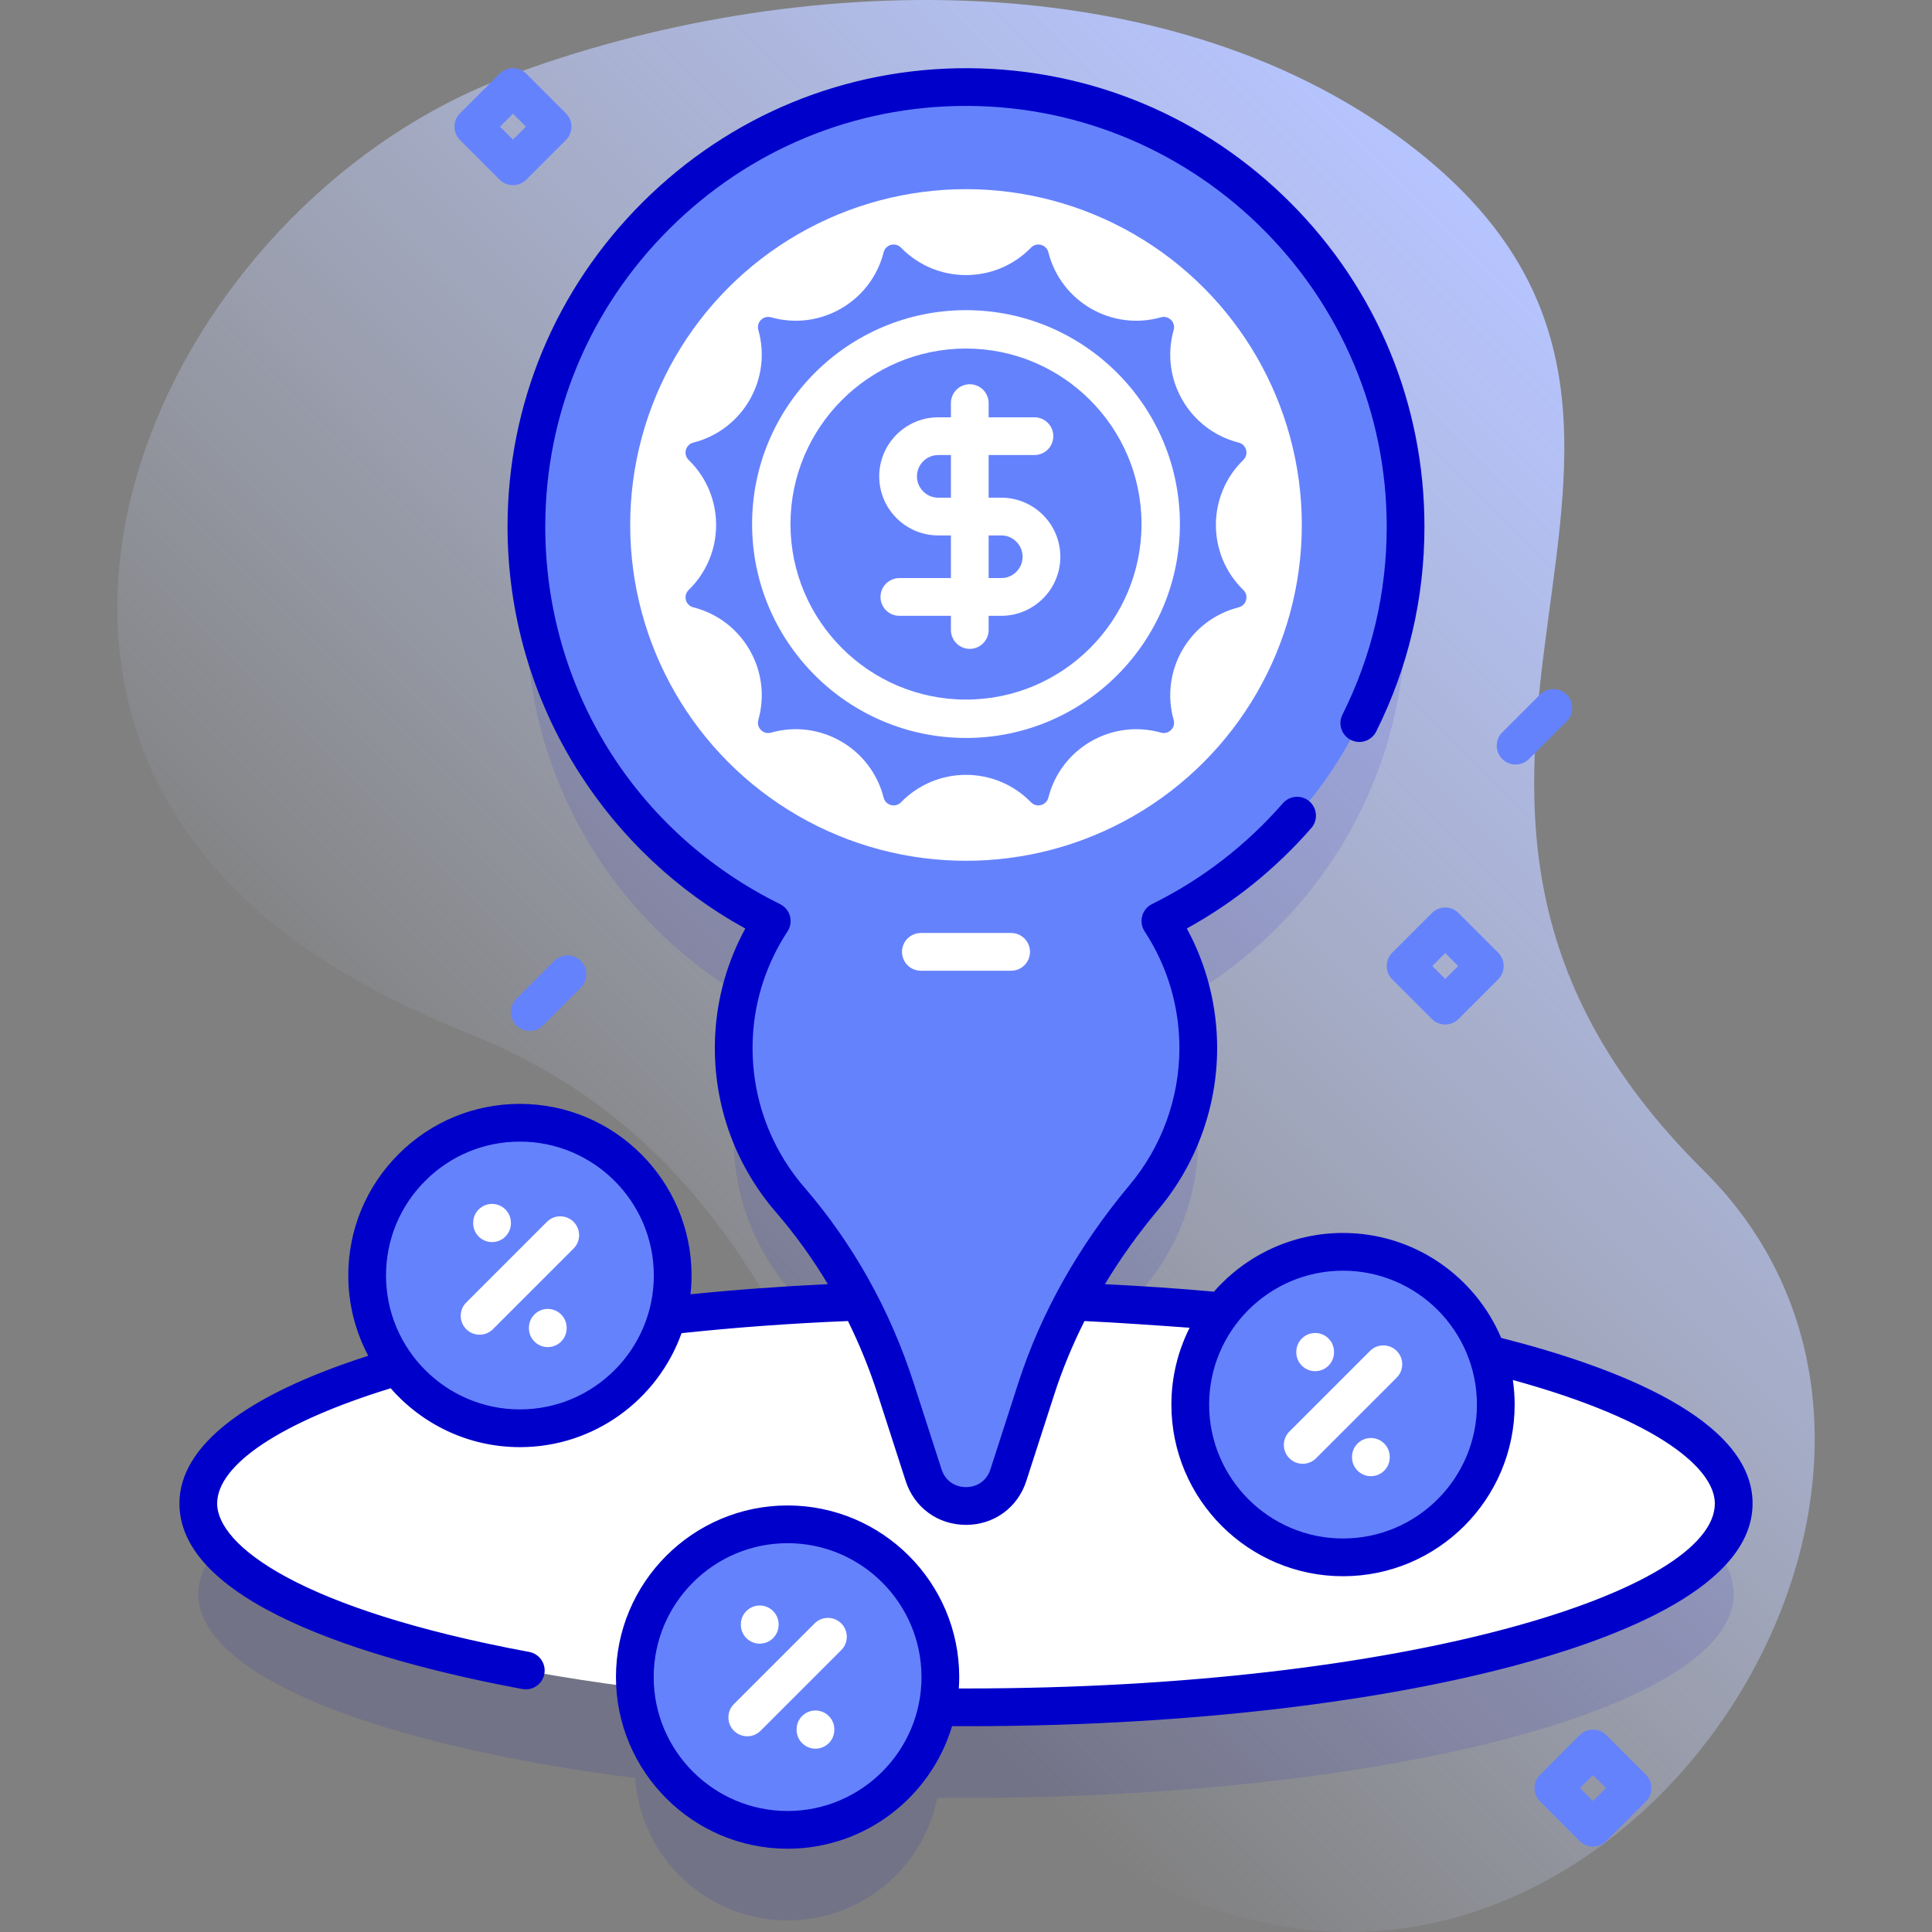 <svg id="Capa_1" enable-background="new 0 0 512 512" height="512" viewBox="0 0 512 512" width="512" xmlns="http://www.w3.org/2000/svg" xmlns:xlink="http://www.w3.org/1999/xlink"><rect x="0" y="0" width="512" height="512" fill="#808080" stroke="none"/><linearGradient id="SVGID_1_" gradientUnits="userSpaceOnUse" x1="162.077" x2="431.136" y1="363.296" y2="94.236"><stop offset="0" stop-color="#d1ddff" stop-opacity="0"/><stop offset="1" stop-color="#b6c4ff"/></linearGradient><g><g><path d="m451.477 310.192c-104.4-103.46 19.487-194.243-75.569-269.952-64.157-51.098-165.592-48.663-241.985-19.781-84.776 32.052-141.99 146.955-70.277 216.633 17.287 16.796 39.272 28.246 61.626 37.274 124.457 50.27 88.335 211.67 212.632 235.721 104.068 20.138 190.461-123.699 113.573-199.895z" fill="url(#SVGID_1_)"/></g><g><g><g><path d="m390.586 381.939c-5.121-16.489-20.497-28.462-38.67-28.462-13.845 0-26.062 6.954-33.362 17.556-10.993-.942-22.393-1.642-34.115-2.078 5.243-9.861 11.586-19.14 18.796-27.756 8.939-10.681 14.322-24.437 14.322-39.456 0-12.434-3.701-23.997-10.04-33.675 38.496-19.014 64.978-58.664 64.978-104.505 0-64.117-51.798-116.135-115.83-116.493-64.391-.36-117.16 52.103-117.16 116.494 0 45.857 26.501 85.519 65.02 104.524-5.809 8.834-9.42 19.224-9.998 30.382-.861 16.622 4.88 31.889 14.831 43.427 7.155 8.297 13.287 17.386 18.341 27.051-14.776.546-29.044 1.512-42.626 2.853.777-3.133 1.197-6.407 1.197-9.78 0-22.359-18.126-40.485-40.485-40.485s-40.485 18.126-40.485 40.485c0 8.229 2.462 15.879 6.679 22.269-36.724 9.772-59.433 23.258-59.433 38.153 0 21.499 47.31 40.063 115.794 48.758 1.418 21.072 18.949 37.729 40.381 37.729 19.629 0 35.992-13.971 39.696-32.511 2.518.025 5.043.041 7.583.041 112.364 0 203.454-24.184 203.454-54.017 0-16.13-26.641-30.606-68.868-40.504z" fill="#0000cb" opacity=".1"/><g><ellipse cx="256" cy="398.444" fill="#fff" rx="203.454" ry="54.017"/><g><path d="m372.495 139.564c0-64.117-51.798-116.135-115.83-116.493-64.391-.36-117.16 52.103-117.16 116.494 0 45.857 26.501 85.519 65.02 104.524-5.809 8.834-9.42 19.224-9.998 30.382-.861 16.622 4.88 31.889 14.831 43.427 12.635 14.65 22.085 31.768 28.031 50.178l7.383 22.857c3.52 10.897 18.936 10.897 22.456 0l7.398-22.905c6.036-18.688 16.005-35.768 28.61-50.829 8.939-10.681 14.322-24.437 14.322-39.456 0-12.434-3.701-23.997-10.04-33.675 38.495-19.013 64.977-58.663 64.977-104.504z" fill="#6582fd"/><circle cx="256" cy="139.123" fill="#fff" r="88.993"/><g><path d="m238.767 65.624c-1.485-1.526-4.068-.834-4.592 1.23-3.326 13.121-16.822 20.913-29.849 17.233-2.049-.579-3.94 1.312-3.361 3.361 3.68 13.027-4.112 26.523-17.233 29.849-2.064.523-2.756 3.106-1.23 4.592 9.7 9.441 9.7 25.025 0 34.466-1.526 1.485-.834 4.068 1.23 4.592 13.121 3.326 20.913 16.822 17.233 29.849-.579 2.049 1.312 3.94 3.361 3.361 13.027-3.68 26.523 4.112 29.849 17.233.523 2.064 3.106 2.756 4.592 1.23 9.441-9.7 25.025-9.7 34.466 0 1.485 1.526 4.068.834 4.592-1.23 3.326-13.121 16.822-20.913 29.849-17.233 2.049.579 3.94-1.312 3.361-3.361-3.68-13.027 4.112-26.523 17.233-29.849 2.064-.523 2.756-3.106 1.23-4.592-9.7-9.441-9.7-25.025 0-34.466 1.526-1.485.834-4.068-1.23-4.592-13.121-3.326-20.913-16.822-17.233-29.849.579-2.049-1.312-3.94-3.361-3.361-13.027 3.68-26.523-4.112-29.849-17.233-.523-2.064-3.106-2.756-4.592-1.23-9.441 9.701-25.025 9.701-34.466 0z" fill="#6582fd"/></g><g><path d="m256 195.568c-31.257 0-56.687-25.43-56.687-56.687s25.43-56.686 56.687-56.686 56.687 25.43 56.687 56.687-25.43 56.686-56.687 56.686zm0-103.2c-25.648 0-46.514 20.866-46.514 46.514s20.866 46.514 46.514 46.514 46.514-20.866 46.514-46.514-20.866-46.514-46.514-46.514z" fill="#fff"/></g></g><g><path d="m265.349 163.196h-27.008c-2.761 0-5-2.239-5-5s2.239-5 5-5h27.008c3.116 0 5.651-2.535 5.651-5.651s-2.535-5.652-5.651-5.652h-16.697c-8.63 0-15.651-7.021-15.651-15.651s7.021-15.652 15.651-15.652h25.487c2.762 0 5 2.239 5 5s-2.238 5-5 5h-25.487c-3.116 0-5.651 2.535-5.651 5.651s2.535 5.652 5.651 5.652h16.697c8.63 0 15.651 7.021 15.651 15.652s-7.021 15.651-15.651 15.651z" fill="#fff"/></g><g><path d="m257 171.954c-2.761 0-5-2.239-5-5v-60.123c0-2.761 2.239-5 5-5 2.762 0 5 2.239 5 5v60.123c0 2.761-2.238 5-5 5z" fill="#fff"/></g><g><circle cx="208.721" cy="444.445" fill="#6582fd" r="40.485"/><g><path d="m201.337 435.589c-2.761 0-5-2.239-5-5v-.115c0-2.761 2.239-5 5-5s5 2.239 5 5v.115c0 2.761-2.239 5-5 5z" fill="#fff"/></g><g><path d="m198.034 460.133c-1.28 0-2.559-.488-3.536-1.464-1.953-1.953-1.953-5.119 0-7.071l21.375-21.375c1.953-1.952 5.118-1.952 7.071 0 1.953 1.953 1.953 5.119 0 7.071l-21.375 21.375c-.976.976-2.256 1.464-3.535 1.464z" fill="#fff"/></g><g><path d="m216.106 463.417c-2.761 0-5-2.239-5-5v-.115c0-2.761 2.239-5 5-5s5 2.239 5 5v.115c0 2.762-2.239 5-5 5z" fill="#fff"/></g></g><g><circle cx="137.785" cy="338.023" fill="#6582fd" r="40.485"/><g><path d="m130.4 329.166c-2.761 0-5-2.239-5-5v-.115c0-2.761 2.239-5 5-5s5 2.239 5 5v.115c0 2.761-2.238 5-5 5z" fill="#fff"/></g><g><path d="m127.098 353.71c-1.28 0-2.559-.488-3.536-1.464-1.953-1.953-1.953-5.119 0-7.071l21.375-21.375c1.953-1.952 5.118-1.952 7.071 0 1.953 1.953 1.953 5.119 0 7.071l-21.375 21.375c-.976.976-2.256 1.464-3.535 1.464z" fill="#fff"/></g><g><path d="m145.169 356.995c-2.761 0-5-2.239-5-5v-.115c0-2.761 2.239-5 5-5s5 2.239 5 5v.115c0 2.761-2.238 5-5 5z" fill="#fff"/></g></g><g><g><circle cx="355.917" cy="372.231" fill="#6582fd" r="40.485"/><g><path d="m348.532 363.375c-2.762 0-5-2.239-5-5v-.115c0-2.761 2.238-5 5-5s5 2.239 5 5v.115c0 2.761-2.238 5-5 5z" fill="#fff"/></g><g><path d="m345.229 387.919c-1.279 0-2.56-.488-3.535-1.464-1.953-1.953-1.953-5.119 0-7.071l21.375-21.375c1.951-1.952 5.119-1.952 7.07 0 1.953 1.953 1.953 5.119 0 7.071l-21.375 21.375c-.975.976-2.255 1.464-3.535 1.464z" fill="#fff"/></g><g><path d="m363.301 391.203c-2.762 0-5-2.239-5-5v-.115c0-2.761 2.238-5 5-5s5 2.239 5 5v.115c0 2.761-2.239 5-5 5z" fill="#fff"/></g></g><path d="m397.826 354.556c-6.911-16.327-23.094-27.81-41.909-27.81-13.629 0-25.867 6.033-34.211 15.559-9.39-.847-19.062-1.513-28.894-1.984 4.131-6.843 8.885-13.493 14.257-19.912 9.988-11.934 15.488-27.085 15.488-42.665 0-11.135-2.764-21.985-8.035-31.692 12.455-6.851 23.534-15.782 32.989-26.603 1.816-2.08 1.604-5.238-.476-7.055s-5.237-1.604-7.056.475c-9.779 11.193-21.447 20.182-34.678 26.717-1.283.634-2.233 1.787-2.61 3.168-.376 1.381-.143 2.857.642 4.054 6.034 9.212 9.224 19.909 9.224 30.936 0 13.237-4.673 26.109-13.156 36.247-13.59 16.238-23.526 33.902-29.533 52.501l-7.398 22.905c-1.122 3.472-4.077 4.709-6.47 4.709s-5.349-1.237-6.47-4.709l-7.383-22.857c-6.263-19.39-16.021-36.854-29.002-51.907-9.545-11.067-14.383-25.239-13.624-39.903.513-9.893 3.688-19.539 9.183-27.894.788-1.197 1.023-2.675.647-4.058s-1.328-2.539-2.613-3.173c-38.386-18.94-62.232-57.273-62.233-100.041 0-29.797 11.703-57.845 32.952-78.977 21.104-20.986 48.973-32.52 78.544-32.52.211 0 .425 0 .636.002 61.127.342 110.858 50.357 110.858 111.493 0 17.512-3.948 34.277-11.733 49.829-1.236 2.469-.237 5.473 2.232 6.709 2.471 1.235 5.474.236 6.709-2.233 8.488-16.954 12.792-35.225 12.792-54.305 0-32.332-12.557-62.761-35.358-85.682-22.792-22.91-53.137-35.628-85.444-35.809-32.444-.161-63.131 12.4-86.287 35.427-23.151 23.022-35.901 53.588-35.901 86.067 0 23.109 6.517 45.589 18.844 65.011 11.024 17.367 26.219 31.625 44.163 41.494-4.728 8.676-7.468 18.303-7.978 28.143-.894 17.249 4.802 33.923 16.038 46.952 5.159 5.981 9.767 12.378 13.816 19.146-12.404.592-24.593 1.489-36.395 2.686.179-1.635.277-3.293.277-4.974 0-25.081-20.404-45.485-45.485-45.485 0 0 0 0-.001 0-12.149 0-23.571 4.731-32.162 13.322s-13.322 20.014-13.322 32.163c0 7.679 1.92 14.914 5.294 21.265-32.773 10.516-50.044 23.992-50.044 39.152 0 28.067 56.936 42.857 90.875 49.176.309.058.617.085.921.085 2.361 0 4.462-1.681 4.91-4.086.505-2.715-1.286-5.325-4-5.831-61.046-11.364-82.706-28.297-82.706-39.344 0-10.347 17.122-21.673 45.986-30.536 8.344 9.552 20.6 15.604 34.249 15.604 19.721 0 36.544-12.619 42.836-30.204 14.199-1.52 29-2.6 44.098-3.218 3.083 6.24 5.725 12.757 7.912 19.527l7.383 22.857c2.283 7.068 8.558 11.636 15.986 11.636s13.702-4.567 15.985-11.636l7.398-22.905c2.139-6.621 4.819-13.121 8.02-19.475 8.464.396 20.038 1.203 27.859 1.777-3.084 6.131-4.832 13.046-4.832 20.364 0 25.081 20.404 45.485 45.485 45.485 25.08 0 45.484-20.404 45.484-45.485 0-2.213-.167-4.386-.474-6.515 39.275 10.78 53.523 23.789 53.523 32.724 0 23.186-81.501 49.02-198.45 49.02-.635 0-1.269-.005-1.904-.007.065-.995.11-1.996.11-3.007 0-25.081-20.405-45.485-45.485-45.485s-45.485 20.404-45.485 45.485 20.404 45.485 45.485 45.485c20.563 0 37.974-13.721 43.582-32.485 1.232.006 2.464.014 3.697.014 54.766 0 106.312-5.678 145.144-15.987 28.88-7.668 63.307-21.358 63.307-43.033.001-22.151-35.631-36.015-66.623-43.884zm-260.041 18.952c-19.567 0-35.485-15.918-35.485-35.485 0-9.479 3.691-18.39 10.394-25.092 6.702-6.702 15.613-10.393 25.092-10.393 19.566 0 35.485 15.918 35.485 35.485s-15.919 35.485-35.486 35.485zm218.132 34.208c-19.566 0-35.485-15.918-35.485-35.485s15.919-35.485 35.485-35.485 35.484 15.918 35.484 35.485-15.918 35.485-35.484 35.485zm-147.196 72.215c-19.566 0-35.485-15.918-35.485-35.485 0-19.566 15.918-35.485 35.485-35.485s35.485 15.918 35.485 35.485c.001 19.566-15.918 35.485-35.485 35.485z" fill="#0000cb"/></g></g></g><g><path d="m267.959 257.254h-23.918c-2.761 0-5-2.239-5-5s2.239-5 5-5h23.918c2.762 0 5 2.239 5 5s-2.238 5-5 5z" fill="#fff"/></g></g><g><path d="m135.939 49.069c-1.28 0-2.559-.488-3.536-1.464l-10.5-10.5c-1.953-1.953-1.953-5.119 0-7.071l10.5-10.5c1.953-1.952 5.118-1.952 7.071 0l10.5 10.5c1.953 1.953 1.953 5.119 0 7.071l-10.5 10.5c-.976.976-2.255 1.464-3.535 1.464zm-3.429-15.5 3.429 3.429 3.429-3.429-3.429-3.429z" fill="#6582fd"/></g><g><path d="m422.153 489.36c-1.279 0-2.56-.488-3.535-1.464l-10.5-10.5c-1.953-1.953-1.953-5.119 0-7.071l10.5-10.5c1.951-1.952 5.119-1.952 7.07 0l10.5 10.5c1.953 1.953 1.953 5.119 0 7.071l-10.5 10.5c-.975.976-2.255 1.464-3.535 1.464zm-3.428-15.5 3.429 3.429 3.429-3.429-3.429-3.429z" fill="#6582fd"/></g><g><path d="m382.995 271.5c-1.279 0-2.56-.488-3.535-1.464l-10.5-10.5c-1.953-1.953-1.953-5.119 0-7.071l10.5-10.5c1.951-1.952 5.119-1.952 7.07 0l10.5 10.5c1.953 1.953 1.953 5.119 0 7.071l-10.5 10.5c-.975.976-2.256 1.464-3.535 1.464zm-3.429-15.5 3.429 3.429 3.429-3.429-3.429-3.429z" fill="#6582fd"/></g><g><path d="m401.653 202.608c-1.279 0-2.56-.488-3.535-1.464-1.953-1.953-1.953-5.119 0-7.071l10-10c1.951-1.952 5.119-1.952 7.07 0 1.953 1.953 1.953 5.119 0 7.071l-10 10c-.975.976-2.255 1.464-3.535 1.464z" fill="#6582fd"/></g><g><path d="m140.39 273.197c-1.28 0-2.559-.488-3.536-1.464-1.953-1.953-1.953-5.119 0-7.071l10-10c1.953-1.952 5.118-1.952 7.071 0 1.953 1.953 1.953 5.119 0 7.071l-10 10c-.976.976-2.255 1.464-3.535 1.464z" fill="#6582fd"/></g></g></g></svg>